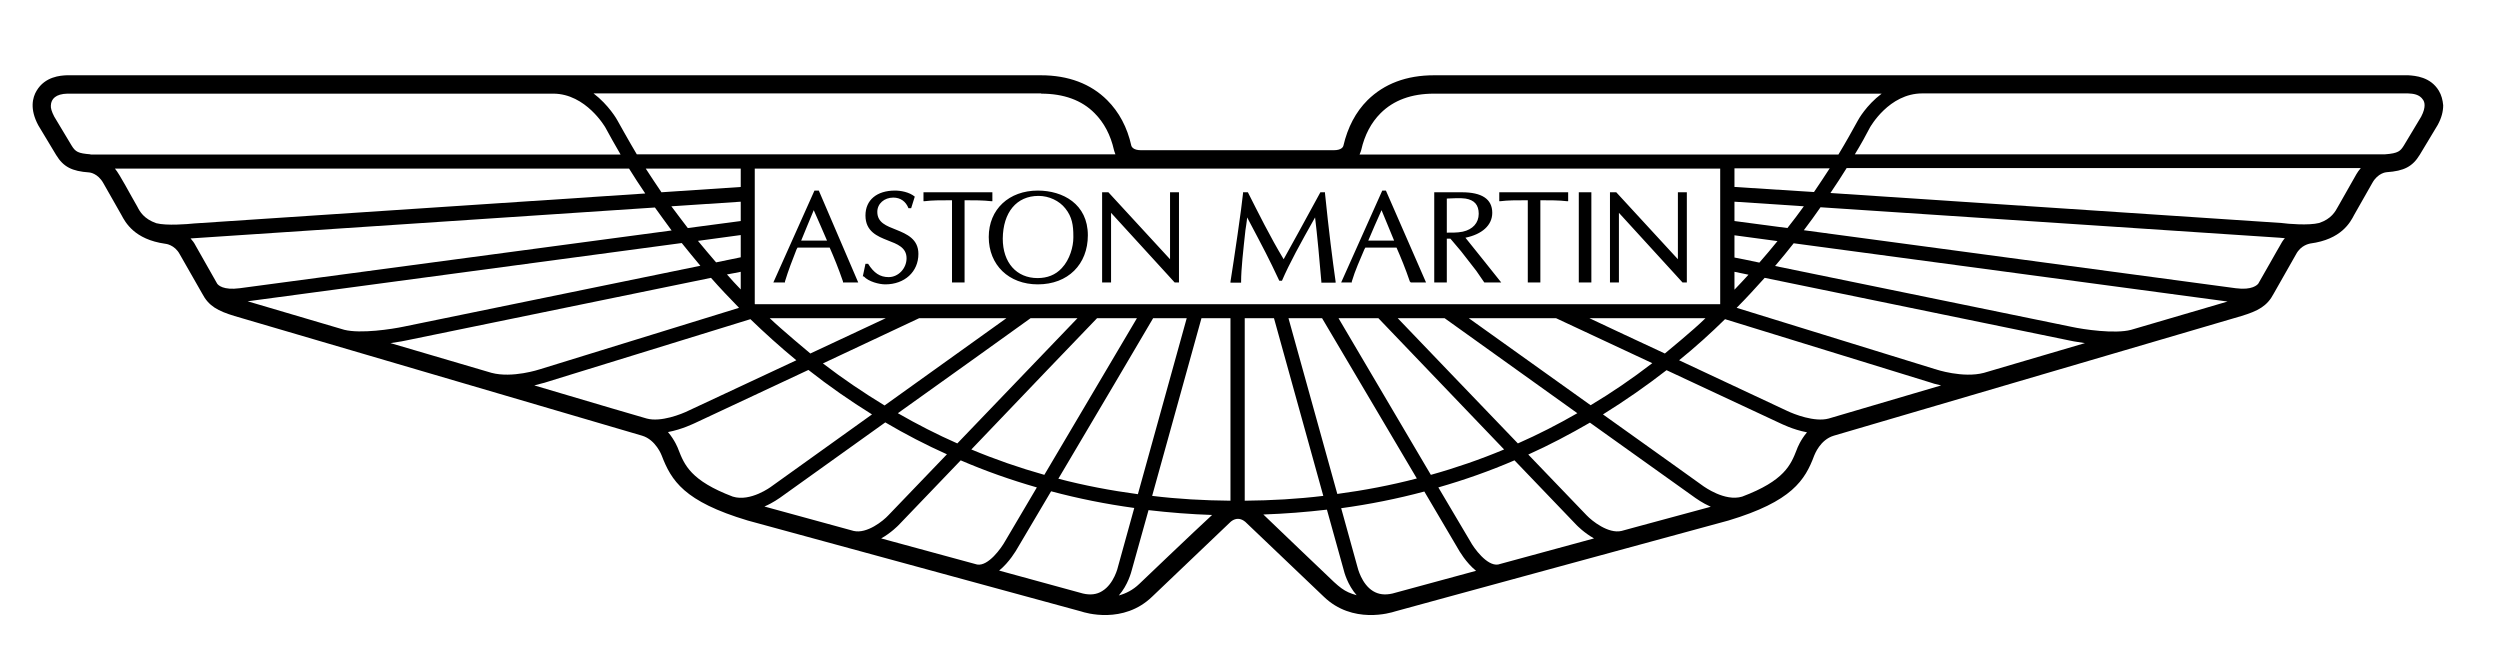 <?xml version="1.0" encoding="UTF-8"?> <svg xmlns:xlink="http://www.w3.org/1999/xlink" xmlns="http://www.w3.org/2000/svg" xml:space="preserve" style="max-height: 500px" viewBox="0 376.832 1034.24 270.336" y="0px" x="0px" id="svg3557" version="1.1" width="1034.24" height="270.336"> <g transform="translate(-214.96,-319.126)" id="layer1"> <path d="M1223.9,733.5c-3.5-5.8-9.8-6.2-12.6-6.4H808.2c-11.4,0-20.6,3.5-27.5,10.3c-4.9,4.9-8.2,11.2-10,18.9 c-0.1,0.3-0.6,1.8-4,1.8h-79.7c-3.4,0-3.9-1.6-4-1.8c-1.7-7.7-5.1-14-10-18.9c-6.8-6.8-16.1-10.3-27.4-10.3H242.6 c-2.6,0.1-9,0.5-12.5,6.4c-1.7,2.8-2.9,7.6,0.7,14.3c0,0,7.4,12.3,7.4,12.3c3,4.9,6.5,6.7,13.7,7.2c0.1,0,3.5,0.3,5.8,4.4l7.5,13.2 c1.6,3,5.3,10.1,18.1,11.9c0.2,0,3.9,0.4,6,4.3c0,0,9.3,16.3,9.3,16.3c2.7,5.2,6.5,7.2,13.4,9.3c0,0,168.6,49.5,168.6,49.5 c5.7,1.7,8.1,8.2,8.1,8.2c4,10.4,9.2,19,35.6,26.9c0,0,137.9,37.6,137.9,37.6c1.7,0.6,17.5,5.4,29.4-6.1c0,0,32.4-30.9,32.4-30.9 c0,0,1.3-1.3,3.1-1.3c1.8,0,3.2,1.4,3.2,1.4c0.1,0.1,32.3,30.8,32.3,30.8c11.9,11.5,27.7,6.7,29.5,6.1 c-0.1,0,137.8-37.6,137.9-37.6c26.3-7.9,31.7-16.7,35.5-26.9c0.2-0.4,2.4-6.5,8.1-8.2c0,0,25.5-7.5,168.6-49.5 c6.9-2.1,10.7-4.1,13.4-9.3l9.2-16.2c2.1-4,5.7-4.4,5.9-4.5c12.9-1.7,16.6-8.8,18.2-11.9c0,0,7.5-13.2,7.5-13.2 c2.3-4.1,5.7-4.4,5.9-4.4c7.2-0.5,10.7-2.3,13.7-7.2c0,0,7.4-12.3,7.4-12.3c1.6-2.9,2.3-5.6,2.3-8.2 C1225.5,737.4,1225,735.3,1223.9,733.5 M778.1,758c1.4-6.2,4.1-11.3,8-15.2c5.4-5.4,12.8-8.1,22.1-8.1h185.2 c-6.4,4.8-9.7,10.8-9.9,11.2c-2.2,4-4.8,8.7-8,14H777.4C777.8,759.1,778.1,758,778.1,758 M527.3,821.8c0,0-0.1-0.1-0.1-0.1v-56 h399.4l0,56.1c0,0,0,0,0,0L527.3,821.8z M521.4,773.3l-32.8,2.2c-2.3-3.4-4.5-6.7-6.5-9.8h39.3V773.3z M521.4,779.4v8l-21.9,2.9 c-2.4-3.1-4.6-6.1-6.8-9L521.4,779.4z M521.4,793.2v9.2l-10.2,2.1c-2.6-3-5.1-6-7.5-8.9L521.4,793.2z M521.4,808.4v7.3 c-2-2.1-3.9-4.1-5.7-6.2C518,809.1,519.9,808.7,521.4,808.4 M595.2,827.6h36.1l-50.4,36.1c-8.7-5.3-17.3-11.1-25.5-17.4 C574.3,837.4,591.8,829.2,595.2,827.6 M550.2,842.2c-0.5-0.4-12-10-16.8-14.6h48L550.2,842.2z M641.3,827.6h19.4L611,879.4 c-8.4-3.7-16.6-7.9-24.6-12.5C610.2,849.9,635.1,832.1,641.3,827.6 M668.8,827.6h16.5L647,892.4c-10.3-2.9-20.4-6.4-30.2-10.5 C637.6,860.1,662.7,833.9,668.8,827.6 M692,827.6h13.9l-20.2,72.8c-11.2-1.5-22.2-3.6-32.9-6.4C667.5,869.2,687.1,836,692,827.6 M761.9,827.6l39.2,66.3c-10.7,2.8-21.7,4.9-32.9,6.4L748,827.6H761.9z M768.7,827.6h16.5l52,54.3c-9.8,4.1-19.9,7.6-30.3,10.5 L768.7,827.6z M793.2,827.6h19.4l54.9,39.3c-8,4.6-16.2,8.8-24.6,12.5C824.8,860.6,803,837.8,793.2,827.6 M822.6,827.6h36.1 l39.8,18.6c-8.3,6.4-16.8,12.2-25.5,17.4C853.8,849.9,833.5,835.4,822.6,827.6 M872.5,827.6h48c-4.9,4.9-16.5,14.3-16.8,14.6 C892,836.8,880.6,831.4,872.5,827.6 M932.5,808.4l5.8,1.2c-1.9,2.1-3.8,4.1-5.8,6.2V808.4z M932.5,802.5v-9.2l17.8,2.4 c-2.4,3-4.9,5.9-7.5,8.9C938.2,803.6,934.6,802.9,932.5,802.5 M932.5,787.4v-8l28.7,1.9c-2.1,2.9-4.4,6-6.8,9L932.5,787.4z M932.5,773.3v-7.7h39.4c-2,3.1-4.2,6.4-6.5,9.8L932.5,773.3z M645.7,734.7c9.3,0,16.8,2.7,22.1,8.1c3.9,3.9,6.6,9,8,15.2 c0,0,0.3,1.1,0.6,1.8h-198c-3-5-8-14-8-14c-0.2-0.4-3.6-6.4-9.9-11.2H645.7z M252.4,759.8c-5.1-0.4-6.2-1-7.8-3.6 c0,0-6.7-11.1-7.2-12c-1.1-2.1-1.5-3.6-1.4-4.6c0.1-2.7,2-4.8,6.9-4.9l200.9,0c13.6,0,21.6,14,21.6,14c1.8,3.3,3.9,7.1,6.3,11.2 H252.4z M279.6,788.3c-5.1-1.8-6.8-4.8-7.8-6.8c-3.1-5.3-7.2-13.3-9.3-15.8h212.7c2,3.3,4.3,6.7,6.7,10.3l-186.6,12.4 C292.4,788.7,283.9,789.4,279.6,788.3 M314.1,815.2c-6.8,0.9-8.9-1.3-9.3-1.9l-8.9-15.7c-0.6-1.2-1.3-2.1-2.1-3 c1.2-0.1,192.1-12.8,192.1-12.8c2.2,3.1,4.5,6.2,6.9,9.5L314.1,815.2z M357.4,832.4c-18.5-5.5-33.6-9.9-40-11.8L497,796.5 c2.5,3.1,5,6.2,7.7,9.4l-122.8,25.2C377.2,832.1,364.2,834.1,357.4,832.4 M418.3,850.2c-13.7-4-28.2-8.3-41.8-12.3 c3.6-0.5,6.2-1,6.5-1.1c0,0,89-18.3,126.1-25.9c3.6,4.1,7.5,8.2,11.6,12.4l-82.3,25.4C438.1,848.8,426.9,852.5,418.3,850.2 M482.5,869.1c-1.8-0.5-21.3-6.2-46.5-13.7c2.4-0.6,4-1.1,4.2-1.1c-0.1,0,69.1-21.3,85.2-26.3c5.9,5.7,12.2,11.4,19,17l-44.5,20.8 C496.9,867.3,488.3,870.7,482.5,869.1 M518.1,901.4c-17.4-6.6-20-13.1-22.5-19.5c-0.2-0.6-1.5-3.9-4.3-7.2 c5.9-1.1,10.8-3.6,11.1-3.7c0,0,23.5-11,47-22c8.5,6.7,17.3,12.8,26.3,18.4l-41.6,29.8C534,897.3,525.4,903.7,518.1,901.4 M568.1,915.6l-36.9-10.1c3.7-1.6,6.2-3.5,6.4-3.6c0,0,20.6-14.7,43.6-31.2c8.3,4.9,16.8,9.3,25.5,13.2l-24.2,25.2 C580.4,911.4,573.6,916.9,568.1,915.6 M619.2,929.5l-39.7-10.8c4.1-2.3,7-5.3,7.2-5.5c0,0,11.3-11.8,25.7-26.8 c10.2,4.4,20.7,8.1,31.5,11.2l-13.1,22.2C629.2,922.7,623.8,930.3,619.2,929.5 M677.5,930.3c0,0.1-1.6,7.2-6.6,10.2 c-2.2,1.4-4.9,1.7-7.9,1l-34.7-9.5c4.2-3.4,7.1-8.4,7.6-9.3c0,0,5.9-9.9,13.9-23.5c11.2,3,22.7,5.3,34.4,6.9L677.5,930.3z M686.3,937.5c-2.7,2.6-5.6,4-8.5,4.8c3.8-4.3,5.2-9.8,5.4-10.6l6.9-24.7c8.6,1,17.4,1.7,26.3,2 C709.2,915.6,686.3,937.5,686.3,937.5 M691.6,901.1l20.4-73.5h12v75.5C713,903,702.2,902.4,691.6,901.1 M729.9,903.1v-75.5h12.1 l20.4,73.5C751.7,902.4,740.9,903,729.9,903.1 M762.6,932.7c0,0-18.7-17.8-25-23.9c8.9-0.3,17.7-1,26.3-2l6.9,24.8 c0.2,0.9,1.6,6.3,5.4,10.6C770.9,940.7,769.3,939.2,762.6,932.7 M791,941.5c-3.1,0.7-5.7,0.4-8-1c-4.8-2.9-6.4-9.7-6.5-10.1 l-6.7-24.2c11.7-1.6,23.2-3.9,34.4-6.9l13.9,23.6c0.5,0.9,3.3,5.8,7.5,9.2L791,941.5z M834.7,929.5c-4.6,0.7-10-6.8-11.5-9.6 L810,897.6c10.8-3.1,21.3-6.8,31.5-11.2l25.7,26.8c0.2,0.2,3.1,3.2,7.2,5.5L834.7,929.5z M892.4,913.8l-6.6,1.8 c-5.5,1.3-12.3-4.2-14.4-6.4c0,0-10.6-11-24.2-25.2c8.7-3.9,17.2-8.4,25.5-13.2l43.7,31.2c0.2,0.1,2.7,2,6.3,3.6 C913,908.2,892.4,913.8,892.4,913.8 M958.3,881.9c-2.5,6.4-5.1,12.9-22.6,19.5c-7.2,2.2-15.8-4.2-15.9-4.2c0,0-19.5-14-41.7-29.8 c9-5.6,17.8-11.7,26.3-18.3l47.1,22c0.3,0.1,5.1,2.6,11,3.7C959.8,878,958.5,881.3,958.3,881.9 M971.5,869.1 c-5.8,1.6-14.4-1.8-17.3-3.2c0,0-22-10.3-44.6-20.9c6.8-5.5,13.1-11.2,19-17l85.3,26.3c0.2,0.1,1.7,0.6,4.1,1.1L971.5,869.1z M1035.7,850.2c-8.6,2.3-19.9-1.4-20-1.5l-0.1,0c0,0,0,0,0,0l-82.2-25.4c4.1-4.1,7.9-8.3,11.6-12.4l126,25.9 c0.3,0.1,2.9,0.6,6.5,1.1L1035.7,850.2z M1096.6,832.4c-6.7,1.8-19.9-0.2-24.5-1.2c0,0-84.1-17.3-122.8-25.2 c2.7-3.2,5.3-6.3,7.7-9.4l179.5,24.1L1096.6,832.4z M1158.1,797.7c0-0.1-7.3,12.9-8.9,15.6c-0.4,0.5-2.5,2.8-9.3,1.9l-178.7-24 c2.4-3.2,4.8-6.4,6.9-9.5l189.9,12.6c0.3,0,1.1,0.1,2.2,0.2C1159.4,795.4,1158.7,796.5,1158.1,797.7 M1189.8,768l-7.6,13.4 c-1.1,2-2.7,5.1-7.8,6.8c-4.3,1.1-12.8,0.4-15.7,0l-186.5-12.4c2.4-3.6,4.7-7,6.7-10.3h212.7C1190.8,766.4,1190.3,767.2,1189.8,768 M1216.6,744.2c-0.1,0.2-7.2,12-7.2,12c-1.4,2.2-2.2,3.2-7.8,3.6c0,0-219.3,0-219.3,0c2.5-4.1,4.6-7.9,6.3-11.2 c0.1-0.1,7.8-14,21.6-14l200.9,0c2.1,0.1,4.8,0.3,6.3,2.7c0.2,0.3,0.6,1,0.6,2.2C1218,740.6,1217.7,742.1,1216.6,744.2" id="path2578"></path> <path d="M551.9,774.8l-17,38h4.8v-0.4c1.4-4.6,3.1-9,4.8-13.3c0,0,0.3-0.5,0.4-0.7h13.3c1.8,4.1,3.6,8.5,5.5,14v0.4 h6.3l-16.3-38H551.9z M585.2,774.8c-7.5,0-12.2,3.9-12.2,10.3c0,6.6,4.9,8.6,9.2,10.3c3.9,1.5,7.8,2.9,7.8,7.4 c0,4.2-3.4,7.8-7.4,7.8c-3.6,0-6.1-1.7-8.5-5.5H573l-1.1,5.2h0.4c2,2.2,6.4,3.3,8.9,3.3c8,0,13.7-5.2,13.7-12.6 c0-6.1-4.7-8.2-9.2-10c-4-1.6-7.8-2.9-7.8-7.4c0-3.4,2.9-5.9,6.6-5.9c3,0,5.2,1.6,6.3,4.4h1.1l1.5-4.8 C591.1,775.4,587.6,774.8,585.2,774.8z M644.3,774.8c-11.9,0-20.3,7.7-20.3,19.2c0,11.6,8.3,19.6,20.3,19.6 c12.5,0,20.7-8.3,20.7-20.3C665,780.3,654.6,774.8,644.3,774.8z M786.8,774.8l-17,38h4.4v-0.4c1.4-4.7,3.4-9,5.2-13.3 c0,0,0.3-0.5,0.4-0.7h12.9c1.8,4.1,3.7,8.7,5.5,14l0.4,0.4h6.3l-16.6-38H786.8z M597,775.5v3.7h0.4c3.2-0.4,6.4-0.4,11.4-0.4v34 h5.2v-34c3.8,0,7.7,0,11.1,0.4h0.4v-3.7h-0.4H597z M670.9,775.5v37.3h3.7V784c0.2,0.2,23.3,25.5,23.3,25.5l3,3.3h1.8v-37.3h-0.4 h-3.3c0,0,0,27.1,0,27.7c-0.2-0.2-25.5-27.7-25.5-27.7H670.9z M729.2,775.5v0.4c-0.5,5.5-3.8,27.9-5.2,36.6v0.4h4.4v-0.4 c0-5.3,0.9-13.1,1.8-21.4c0,0,0.6-3.7,0.7-5.2c0.6,1.2,7.7,14.4,10.3,19.9l3,6.3h1.1c3.1-7.2,7.6-15.4,13.7-26.2 c0.8,6.4,2,19.2,2.6,26.6v0.4h5.9v-0.4c-1.3-9.1-2.8-20.9-4.4-36.6v-0.4h-0.4h-1.5l-8.9,16.3c0,0-5.8,10.5-6.3,11.4 c-5.6-9.3-10.5-19.2-14.8-27.7h-0.4H729.2z M808.3,775.5v37.3h5.2c0,0,0-17.5,0-18.1h1.5c0.2,0.2,4.4,5.2,4.4,5.2 c0,0,6.3,8.1,6.3,8.1l3.3,4.8h0.4h6.6c0,0-14.1-17.7-14.8-18.5c6.8-1.4,11.1-5.1,11.1-10.3c0-5.7-4.3-8.5-12.6-8.5H808.3z M835.2,775.5v3.7h0.4c3.2-0.4,6.4-0.4,11.4-0.4v34h5.2c0,0,0-33.3,0-34c3.8,0,7.7,0,11.1,0.4h0.4v-3.7h-0.4H835.2z M868.1,775.5 v37.3h5.2v-37.3H868.1z M881,775.5v37.3h3.7V784c0.2,0.2,23.3,25.5,23.3,25.5l3,3.3h1.8v-37.3h-3.7v27.7 c-0.2-0.2-25.5-27.7-25.5-27.7H881z M644.6,777c4.3,0,8.6,2,11.1,5.2c2.8,3.5,3.3,7,3.3,11.4c0,0.3,0,0.5,0,0.7 c0,3.6-1.4,9-4.8,12.6c-2.6,2.8-6,4.1-10,4.1c-8.7,0-14.4-6.4-14.4-16.3C629.9,783.8,635.5,777,644.6,777z M813.4,778.1 c2.2-0.1,5.9-0.3,7.8,0c3.7,0.6,5.5,2.6,5.5,6.3c0,3.8-2.5,6.5-6.6,7.4c-2.3,0.5-5.3,0.4-6.6,0.4V778.1z M551.6,782.9 c0.5,1.2,5.2,11.7,5.5,12.6h-10.7C546.8,794.6,551,784.2,551.6,782.9z M786.5,782.9c0.5,1.2,4.8,11.7,5.2,12.6h-10.7 C781.3,794.6,785.9,784.2,786.5,782.9z" id="path2580"></path> </g> </svg> 